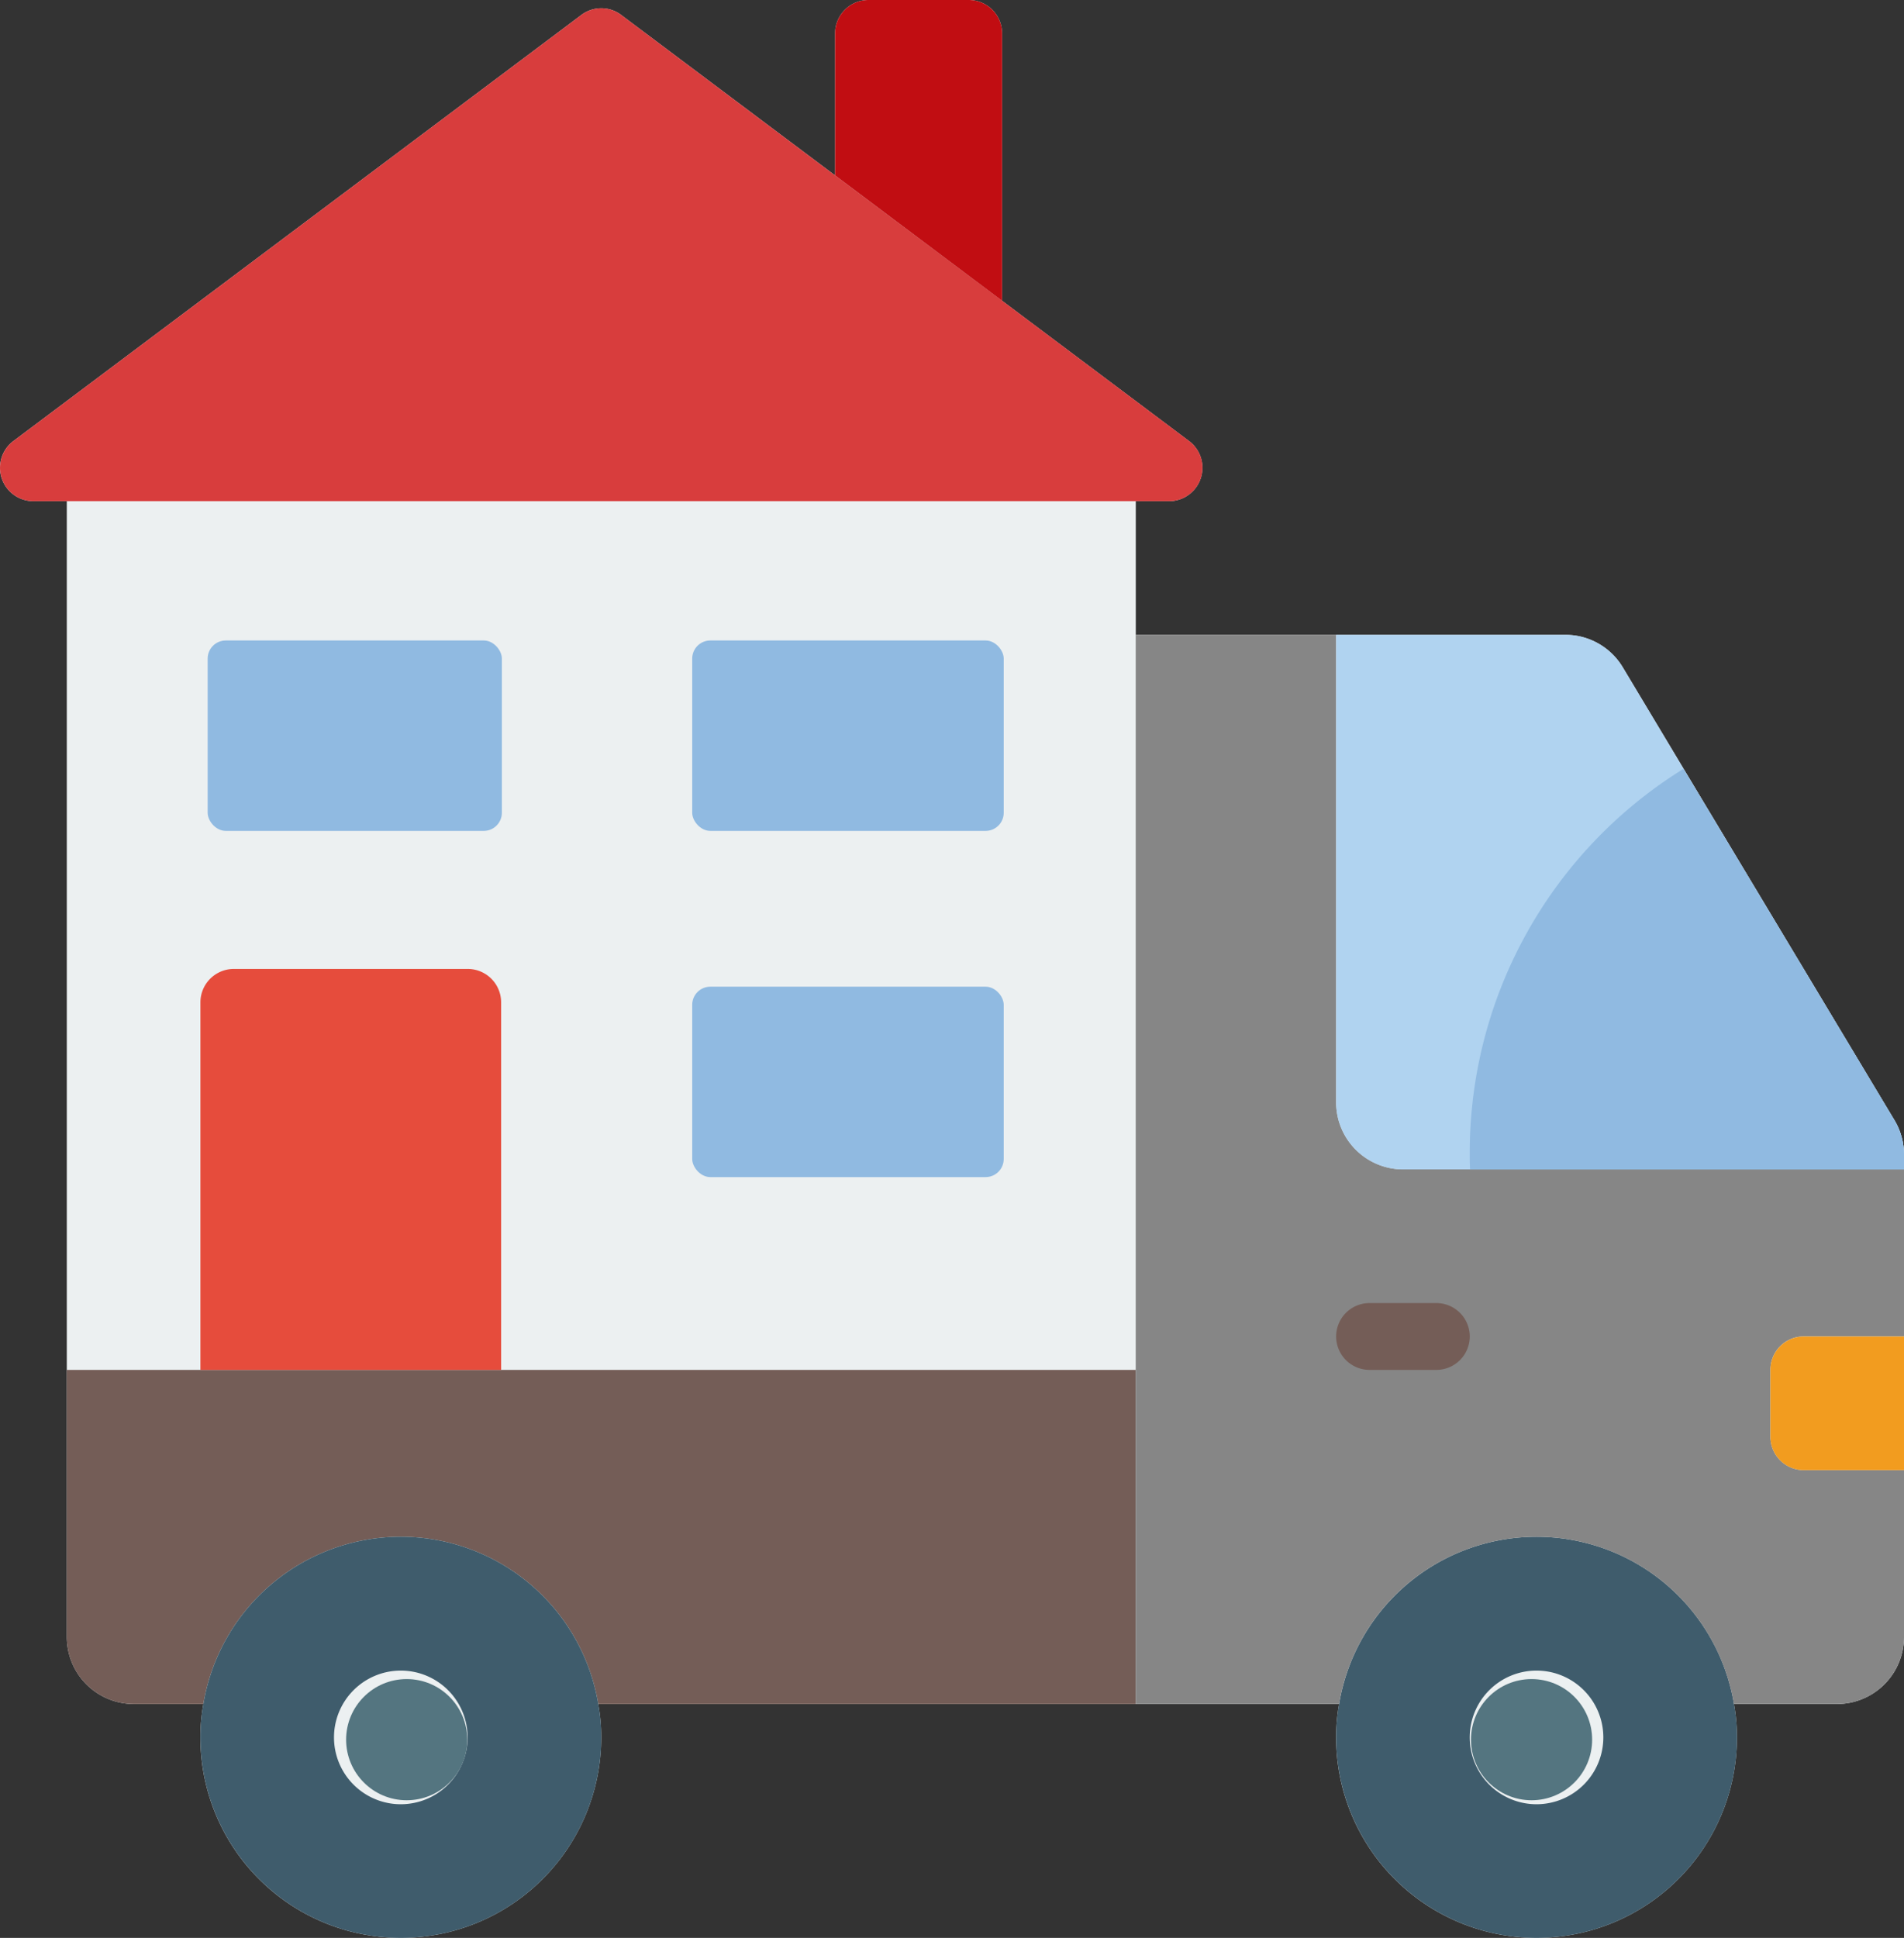<svg xmlns="http://www.w3.org/2000/svg" width="105.108" height="106.951"><rect width="100%" height="100%" fill="#333333" stroke="none"/><g transform="translate(-2 -1)"><path fill="#ecf0f1" d="M107.108 64.71v26.646a3.7 3.7 0 0 1-3.688 3.688h-5.7a10 10 0 0 1 .166 1.844 11.064 11.064 0 1 1-22.128 0 10 10 0 0 1 .166-1.844h-40.9a10 10 0 0 1 .166 1.844 11.064 11.064 0 1 1-22.128 0 10 10 0 0 1 .166-1.844H9.376a3.7 3.7 0 0 1-3.688-3.688V28.66H3.844a1.844 1.844 0 0 1-1.106-3.319L34.086 1.83a1.826 1.826 0 0 1 2.213 0l11.8 8.851V2.844A1.844 1.844 0 0 1 49.944 1h5.532a1.844 1.844 0 0 1 1.844 1.844V17.6l10.326 7.745a1.844 1.844 0 0 1-1.106 3.315H64.7v7.376h23.728a3.69 3.69 0 0 1 3.153 1.789l14.992 24.986a3.7 3.7 0 0 1 .535 1.899" data-name="Path 20399"/><path fill="#745d57" d="M64.696 76.604v18.44h-29.67a11.051 11.051 0 0 0-21.8 0h-3.85a3.7 3.7 0 0 1-3.688-3.688V76.604Z" data-name="Path 20400"/><path fill="#3f5c6c" d="M35.026 95.044a11.051 11.051 0 0 0-21.8 0 10 10 0 0 0-.162 1.844 11.064 11.064 0 1 0 22.128 0 10 10 0 0 0-.166-1.844m-10.9 5.532a3.688 3.688 0 1 1 3.688-3.688 3.69 3.69 0 0 1-3.688 3.688" data-name="Path 20401"/><circle cx="3.344" cy="3.344" r="3.344" fill="#547580" data-name="Ellipse 46" transform="translate(21.107 93.668)"/><path fill="#3f5c6c" d="M97.722 95.044a11.051 11.051 0 0 0-21.8 0 10 10 0 0 0-.162 1.844 11.064 11.064 0 1 0 22.128 0 10 10 0 0 0-.166-1.844m-10.9 5.532a3.688 3.688 0 1 1 3.688-3.688 3.69 3.69 0 0 1-3.686 3.688Z" data-name="Path 20402"/><circle cx="3.344" cy="3.344" r="3.344" fill="#547580" data-name="Ellipse 47" transform="translate(83.204 93.668)"/><path fill="#868686" d="M99.732 76.604v3.688a1.844 1.844 0 0 0 1.844 1.844h5.532v9.22a3.7 3.7 0 0 1-3.688 3.688h-5.7a11.051 11.051 0 0 0-21.8 0H64.696V36.036H75.76v25.816a3.7 3.7 0 0 0 3.688 3.684h27.66v9.22h-5.532a1.844 1.844 0 0 0-1.844 1.848" data-name="Path 20403"/><path fill="#b0d3f0" d="M107.108 64.71v.83h-27.66a3.7 3.7 0 0 1-3.688-3.688V36.036h12.668a3.69 3.69 0 0 1 3.153 1.789l3.356 5.606 11.636 19.38a3.7 3.7 0 0 1 .535 1.9Z" data-name="Path 20404"/><path fill="#745d57" d="M81.292 76.604h-3.688a1.844 1.844 0 0 1 0-3.688h3.688a1.844 1.844 0 1 1 0 3.688" data-name="Path 20405"/><path fill="#f29c1f" d="M107.108 74.76v7.376h-5.532a1.844 1.844 0 0 1-1.844-1.844v-3.688a1.844 1.844 0 0 1 1.844-1.844Z" data-name="Path 20406"/><path fill="#d83d3d" d="M66.54 28.66H3.844a1.844 1.844 0 0 1-1.106-3.319L34.086 1.83a1.826 1.826 0 0 1 2.213 0l11.8 8.851 9.22 6.915 10.326 7.745a1.844 1.844 0 0 1-1.106 3.319Z" data-name="Path 20407"/><path fill="#c10d12" d="M57.32 2.844V17.6l-9.22-6.919V2.844A1.844 1.844 0 0 1 49.944 1h5.532a1.844 1.844 0 0 1 1.844 1.844" data-name="Path 20408"/><path fill="#e64c3c" d="M29.664 56.32v20.284h-16.6V56.32a1.844 1.844 0 0 1 1.844-1.844h12.908a1.844 1.844 0 0 1 1.848 1.844" data-name="Path 20409"/><g fill="#90bae1" data-name="Group 13067" transform="translate(13.464 36.348)"><rect width="17.196" height="10.509" data-name="Rectangle 2618" rx="1" transform="translate(26.749 19.107)"/><rect width="17.196" height="10.509" data-name="Rectangle 2619" rx="1" transform="translate(26.749)"/><rect width="16.241" height="10.509" data-name="Rectangle 2620" rx="1"/><path d="M93.644 28.363v.83H69.69c-.018-.314-.018-.609-.018-.92a24.9 24.9 0 0 1 11.8-21.19l11.637 19.38a3.7 3.7 0 0 1 .535 1.9" data-name="Path 20410"/></g></g></svg>